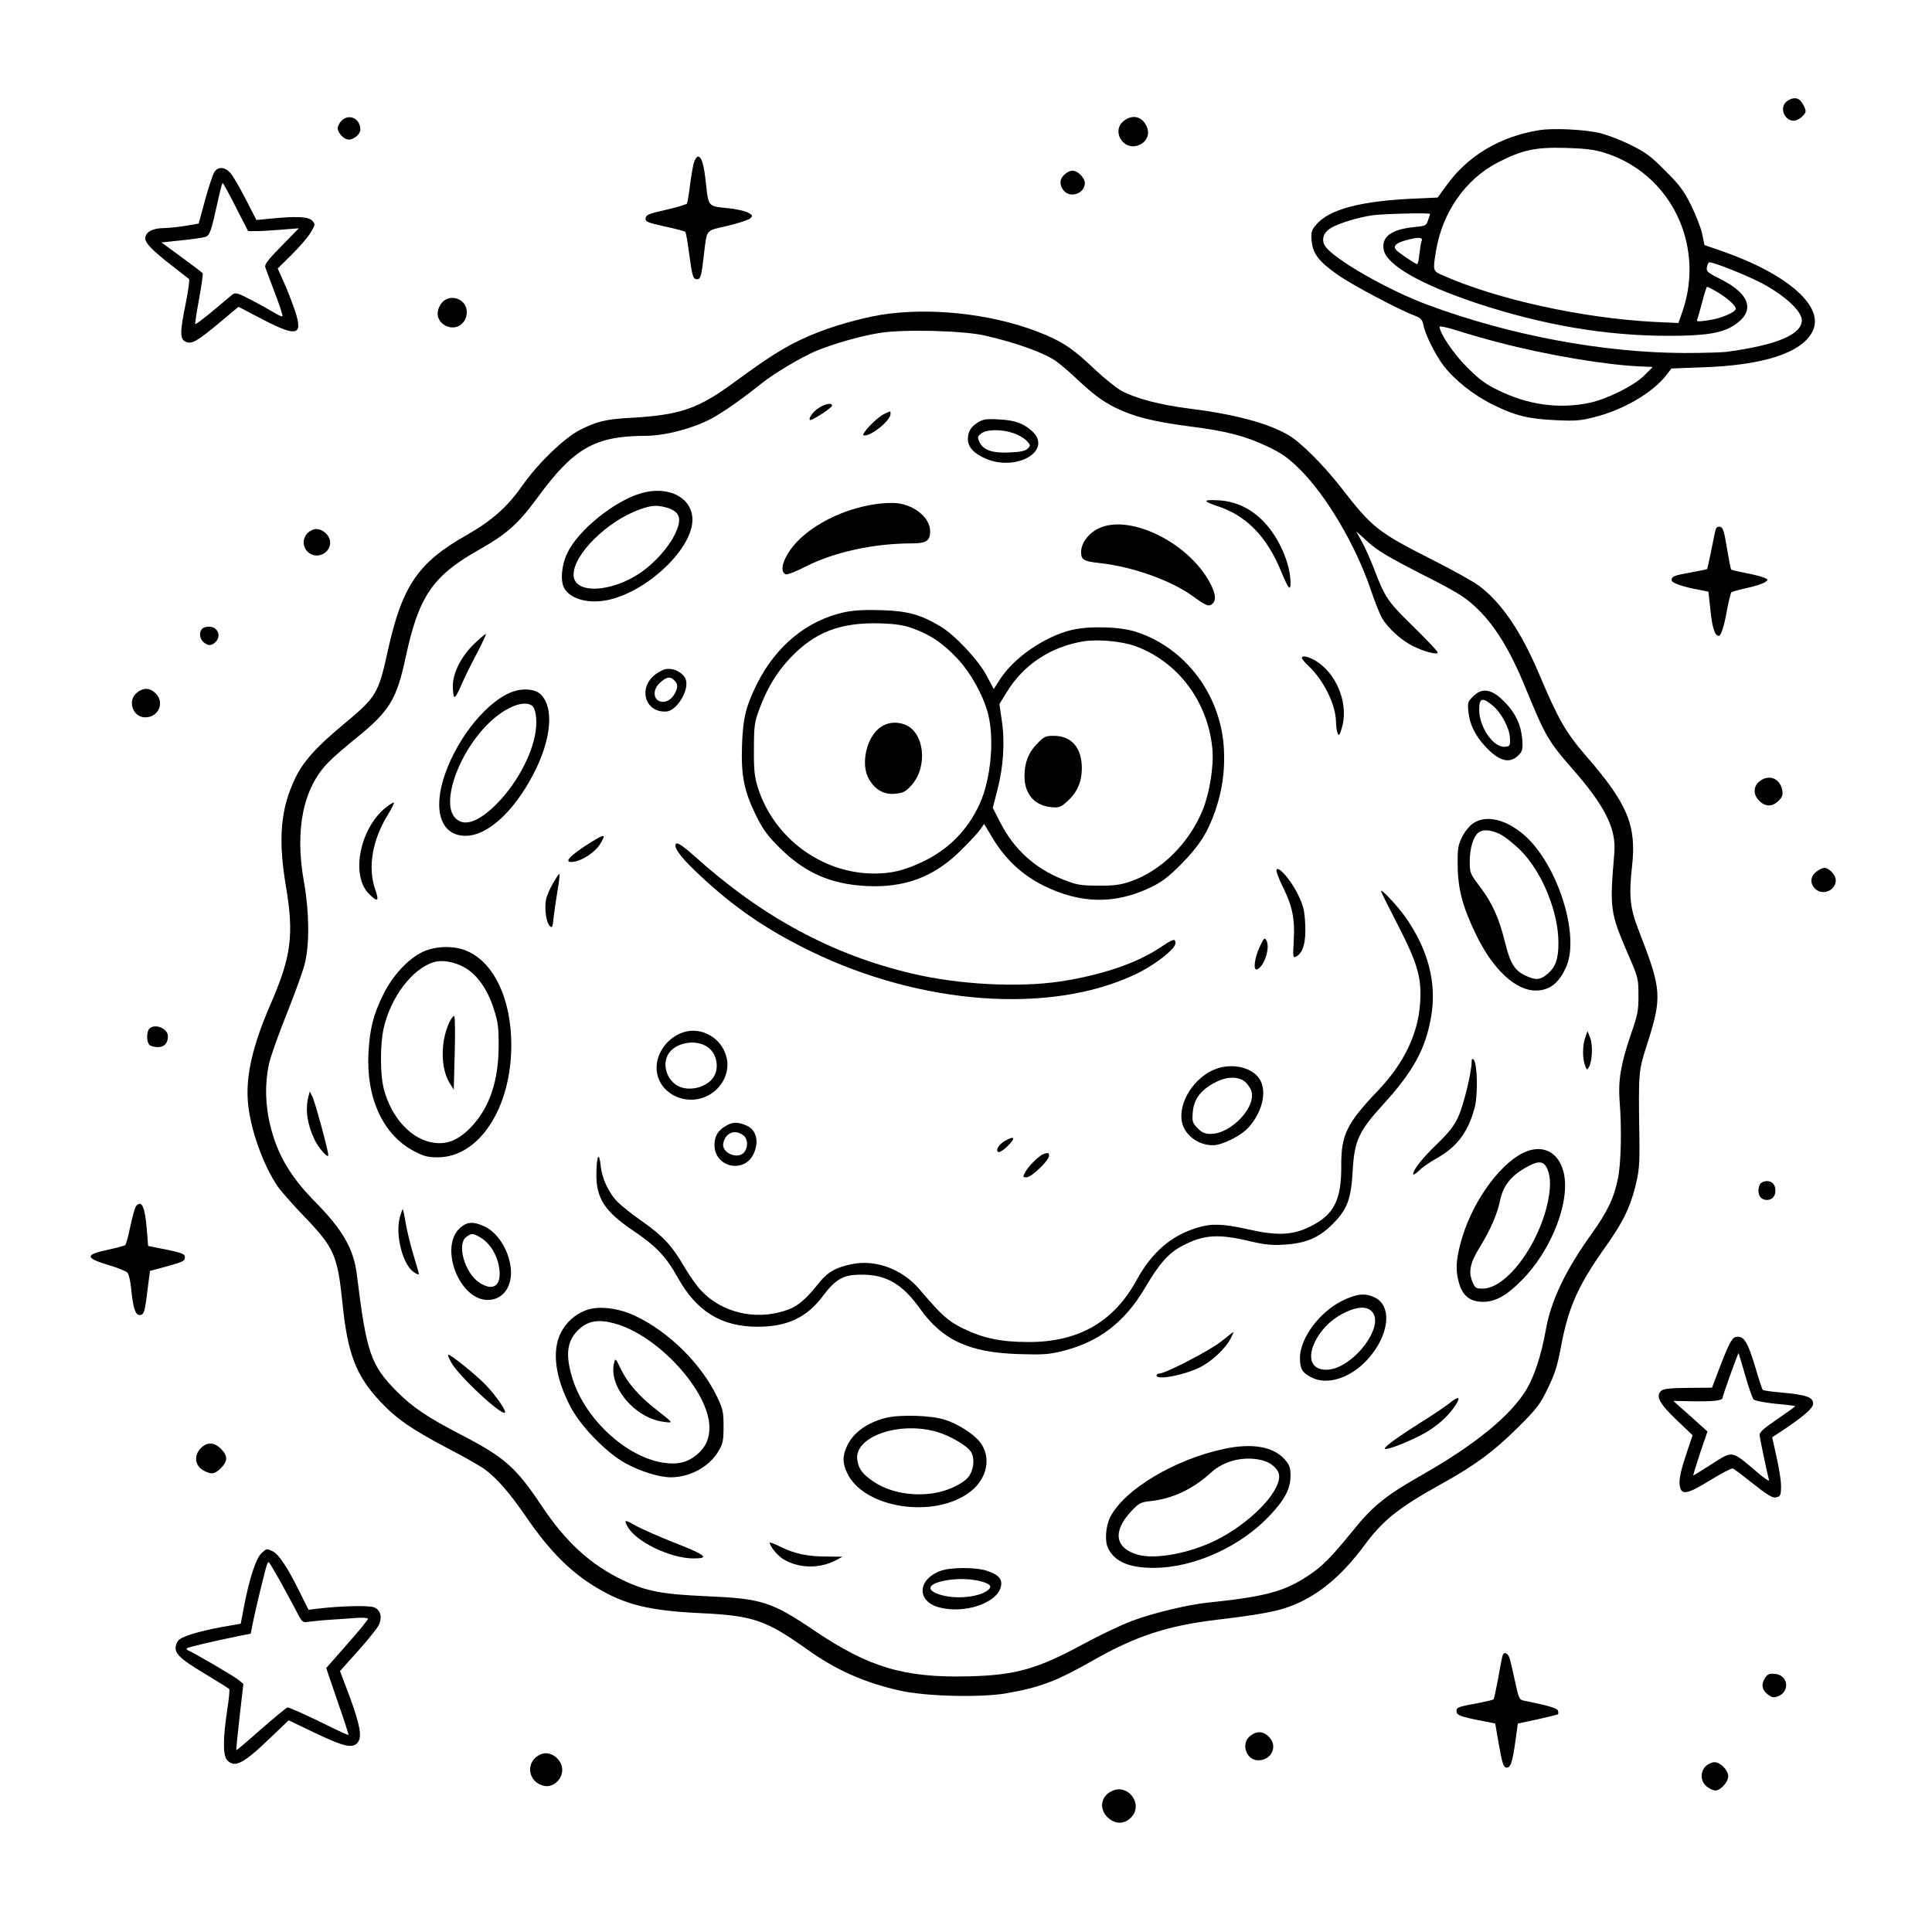 <?xml version="1.0" standalone="no"?>
<!DOCTYPE svg PUBLIC "-//W3C//DTD SVG 20010904//EN"
 "http://www.w3.org/TR/2001/REC-SVG-20010904/DTD/svg10.dtd">
<svg version="1.0" xmlns="http://www.w3.org/2000/svg"
 width="1024pt" height="1024pt" viewBox="0 0 1024 1024"
 preserveAspectRatio="xMidYMid meet">
<g transform="translate(0,1024) scale(0.1,-0.1)"
fill="#000000" stroke="none">
<path d="M9472 9704 c-43 -30 -17 -104 36 -104 23 0 62 32 62 51 0 15 -21 53
-34 61 -17 12 -40 9 -64 -8z"/>
<path d="M1810 9600 c-11 -11 -20 -29 -20 -40 0 -25 34 -60 58 -60 28 0 62 29
62 53 0 59 -60 87 -100 47z"/>
<path d="M5956 9599 c-67 -53 -3 -160 78 -129 40 15 60 53 47 91 -21 60 -76
77 -125 38z"/>
<path d="M8158 9550 c-207 -33 -380 -136 -493 -295 l-45 -62 -132 -6 c-279
-13 -445 -57 -513 -139 -24 -28 -27 -39 -23 -84 6 -68 36 -108 136 -179 73
-52 321 -184 408 -217 34 -13 42 -21 48 -49 9 -50 62 -157 107 -217 57 -75
160 -157 264 -208 118 -58 185 -74 330 -81 102 -5 133 -3 205 16 153 38 305
127 379 219 l30 39 163 6 c326 11 525 76 584 189 68 131 -128 305 -482 428
l-90 31 -12 59 c-7 33 -34 101 -59 152 -38 77 -62 109 -138 184 -77 78 -105
98 -185 137 -52 26 -125 53 -161 62 -84 19 -247 27 -321 15z m347 -120 c191
-59 342 -205 410 -393 52 -145 53 -300 3 -446 l-22 -63 -131 6 c-378 20 -831
119 -1119 247 -52 22 -52 25 -35 128 33 204 155 380 326 469 129 67 202 83
363 78 103 -3 152 -9 205 -26z m-925 -324 c0 -1 -5 -17 -11 -33 -9 -29 -14
-31 -76 -37 -120 -12 -172 -52 -159 -120 15 -80 194 -183 490 -282 353 -117
686 -174 1021 -174 191 0 281 14 343 54 117 74 92 166 -68 246 -71 36 -77 41
-73 64 3 15 9 26 12 26 24 0 171 -58 259 -101 129 -64 232 -155 232 -206 0
-76 -132 -132 -400 -168 -25 -3 -124 -6 -220 -6 -434 1 -930 94 -1365 256
-210 78 -496 242 -541 310 -22 34 -11 71 29 96 41 25 144 57 222 68 59 8 305
14 305 7z m-45 -143 c-4 -10 -9 -42 -12 -70 -3 -29 -8 -53 -11 -53 -10 0 -100
61 -113 76 -17 20 0 36 54 51 66 18 90 16 82 -4z m1564 -269 c54 -32 101 -73
101 -90 0 -19 -80 -53 -148 -62 -56 -8 -62 -7 -56 7 4 9 16 51 27 94 11 42 22
77 25 77 3 0 26 -12 51 -26z m-1156 -269 c252 -66 564 -119 749 -127 l68 -3
-43 -43 c-53 -55 -198 -127 -292 -147 -162 -34 -327 -11 -485 67 -67 32 -102
59 -165 122 -71 71 -145 181 -145 214 0 5 41 -3 90 -19 50 -16 150 -45 223
-64z"/>
<path d="M3680 9384 c-6 -14 -15 -68 -22 -119 -6 -52 -14 -98 -17 -104 -4 -5
-54 -20 -111 -33 -90 -20 -105 -26 -108 -44 -3 -19 7 -23 100 -44 57 -12 106
-25 110 -29 4 -3 13 -56 21 -118 16 -118 20 -133 42 -133 18 0 23 17 35 123
18 147 6 132 126 160 59 14 113 32 121 40 14 14 12 17 -14 31 -17 8 -61 18
-99 22 -112 11 -108 6 -122 128 -11 105 -23 146 -43 146 -5 0 -14 -12 -19 -26z"/>
<path d="M1136 9328 c-8 -13 -30 -79 -49 -148 l-34 -125 -69 -12 c-38 -6 -92
-12 -119 -12 -58 -1 -95 -22 -95 -55 0 -25 41 -67 150 -151 41 -32 78 -61 82
-64 4 -3 -4 -60 -17 -126 -32 -156 -32 -192 -1 -206 32 -15 58 0 181 102 l99
83 132 -69 c188 -97 216 -84 158 75 -14 39 -38 100 -54 134 l-28 63 75 74 c41
41 86 93 100 117 24 41 25 44 8 62 -20 22 -85 25 -223 11 l-73 -7 -56 109
c-30 59 -66 121 -80 138 -30 35 -67 38 -87 7z m114 -186 l65 -127 45 0 c25 0
85 4 135 8 l89 7 -92 -94 c-70 -71 -91 -98 -86 -112 3 -11 27 -72 51 -137 25
-65 43 -120 40 -123 -3 -3 -22 5 -44 19 -21 13 -75 43 -121 67 -71 37 -84 41
-100 29 -9 -8 -57 -47 -105 -88 -48 -40 -90 -71 -92 -69 -2 2 7 62 20 133 13
71 22 133 19 137 -3 4 -53 42 -112 85 l-106 78 104 11 c58 6 115 14 127 18 25
8 31 25 66 183 12 57 24 103 27 103 3 0 34 -57 70 -128z"/>
<path d="M5647 9319 c-31 -24 -35 -57 -9 -89 35 -43 112 -15 112 40 0 23 -29
57 -56 64 -13 4 -30 -1 -47 -15z"/>
<path d="M2341 8634 c-35 -45 -26 -95 20 -120 55 -28 113 9 113 73 0 69 -90
101 -133 47z"/>
<path d="M4715 8578 c-104 -12 -267 -55 -379 -99 -146 -58 -233 -110 -436
-259 -200 -148 -293 -180 -565 -195 -125 -7 -172 -19 -260 -63 -86 -44 -225
-179 -309 -299 -76 -109 -162 -185 -291 -258 -259 -146 -343 -269 -419 -612
-50 -228 -60 -246 -229 -387 -149 -123 -218 -200 -261 -288 -79 -163 -93 -322
-51 -573 44 -258 29 -375 -80 -625 -95 -219 -133 -380 -121 -521 11 -139 80
-333 157 -446 18 -26 80 -97 139 -158 161 -167 179 -208 205 -461 27 -269 72
-386 201 -523 88 -93 161 -144 364 -251 85 -44 170 -93 190 -108 66 -50 129
-122 216 -248 128 -187 241 -300 383 -383 147 -87 279 -119 546 -131 275 -13
345 -37 560 -190 156 -112 308 -179 497 -221 135 -30 419 -37 554 -15 187 32
271 64 468 176 224 128 395 184 656 215 219 26 317 44 388 71 146 55 270 157
394 324 98 133 181 199 408 325 176 97 278 173 401 295 104 103 121 125 162
210 38 77 52 121 72 230 39 206 92 322 241 531 87 124 121 193 151 308 21 86
24 114 22 266 -5 344 -5 347 40 487 82 257 79 291 -44 608 -46 116 -52 183
-35 337 25 218 -23 333 -245 588 -105 122 -145 190 -245 427 -96 229 -203 386
-322 474 -32 23 -144 86 -250 139 -286 145 -314 167 -481 382 -92 118 -213
239 -278 277 -110 64 -288 111 -529 141 -151 19 -280 53 -355 93 -27 15 -90
65 -140 112 -111 106 -166 144 -268 187 -238 100 -553 143 -822 111z m507
-117 c166 -38 306 -89 372 -133 20 -14 60 -47 89 -74 108 -102 154 -137 227
-174 97 -48 198 -74 395 -100 203 -26 296 -51 414 -107 75 -36 108 -59 171
-121 142 -142 296 -403 375 -637 20 -60 47 -128 60 -151 31 -53 101 -117 163
-148 60 -30 132 -49 132 -34 0 6 -58 67 -129 137 -136 133 -149 151 -208 305
-19 50 -48 115 -65 145 l-30 55 63 -57 c49 -45 110 -81 280 -168 178 -90 230
-121 284 -171 103 -94 186 -227 271 -435 104 -254 121 -283 248 -428 174 -198
234 -319 222 -449 -25 -291 -22 -313 71 -529 56 -128 57 -135 57 -222 1 -80
-4 -104 -41 -210 -52 -152 -67 -243 -59 -349 12 -143 8 -327 -8 -409 -21 -105
-55 -178 -142 -299 -138 -193 -214 -353 -241 -507 -23 -129 -58 -238 -100
-311 -81 -139 -272 -296 -559 -459 -190 -108 -258 -163 -361 -291 -121 -148
-164 -192 -243 -244 -125 -82 -226 -109 -535 -141 -103 -11 -286 -55 -395 -96
-58 -22 -170 -75 -251 -119 -252 -137 -365 -169 -619 -175 -337 -8 -524 47
-813 242 -230 155 -278 170 -577 183 -229 10 -315 26 -437 84 -172 82 -304
202 -433 396 -136 203 -193 254 -425 375 -180 93 -258 146 -341 229 -140 141
-162 206 -213 623 -17 133 -75 235 -217 379 -133 135 -201 248 -240 402 -29
113 -31 230 -8 335 9 40 52 160 95 267 43 107 86 227 95 265 25 105 23 272 -5
430 -50 279 -4 501 131 636 26 27 92 84 147 128 177 144 213 203 262 432 68
316 142 425 377 559 159 90 216 140 321 283 192 262 303 326 572 327 103 0
251 39 347 90 67 36 158 100 270 189 66 53 210 138 285 170 98 40 233 79 337
96 126 21 447 13 562 -14z"/>
<path d="M4343 8080 c-31 -18 -60 -57 -50 -66 7 -7 117 65 117 76 0 16 -33 11
-67 -10z"/>
<path d="M4683 8044 c-39 -20 -121 -106 -106 -111 33 -11 143 77 143 113 0 17
2 17 -37 -2z"/>
<path d="M5183 8001 c-38 -24 -53 -49 -53 -89 0 -41 31 -75 92 -102 167 -73
361 43 247 146 -46 41 -92 57 -174 61 -67 4 -85 1 -112 -16z m189 -57 c25 -8
56 -26 69 -40 22 -23 22 -25 6 -42 -13 -12 -39 -18 -96 -20 -91 -5 -141 13
-160 56 -11 23 -10 29 9 44 28 23 109 24 172 2z"/>
<path d="M3399 7626 c-143 -41 -337 -198 -393 -319 -31 -65 -37 -150 -14 -187
37 -60 140 -84 247 -56 206 53 431 272 431 421 0 117 -126 183 -271 141z m133
-76 c74 -21 86 -61 42 -148 -33 -66 -107 -148 -177 -196 -158 -109 -357 -116
-357 -12 0 108 178 284 351 346 62 22 89 24 141 10z"/>
<path d="M6395 7582 c6 -5 28 -15 50 -22 157 -49 268 -160 345 -348 39 -94 50
-107 50 -61 0 95 -55 227 -131 312 -69 77 -152 119 -248 125 -51 3 -73 1 -66
-6z"/>
<path d="M4648 7569 c-149 -20 -301 -87 -402 -179 -83 -76 -125 -177 -81 -194
8 -3 56 16 107 42 152 77 361 122 563 122 74 0 95 14 95 64 0 70 -80 138 -175
149 -22 3 -70 1 -107 -4z"/>
<path d="M5820 7438 c-53 -27 -90 -78 -90 -124 0 -41 14 -49 96 -58 176 -19
380 -92 495 -175 73 -53 87 -59 107 -39 21 21 13 62 -25 127 -124 208 -426
348 -583 269z"/>
<path d="M4475 6995 c-197 -43 -362 -178 -463 -380 -58 -117 -74 -180 -79
-320 -6 -164 10 -246 73 -375 39 -78 61 -109 128 -175 132 -131 269 -191 456
-201 205 -11 362 48 504 190 45 44 91 94 102 110 l20 29 44 -73 c66 -112 158
-198 271 -254 196 -97 380 -100 568 -9 59 28 94 55 161 122 97 99 140 166 181
283 38 111 52 213 46 328 -15 287 -205 539 -469 622 -85 27 -246 31 -338 9
-142 -34 -307 -147 -380 -262 l-33 -51 -36 68 c-43 83 -168 217 -245 263 -106
64 -177 83 -316 87 -86 3 -147 -1 -195 -11z m367 -87 c92 -34 156 -78 230
-156 72 -76 137 -193 164 -292 36 -135 16 -351 -44 -482 -64 -139 -167 -243
-307 -308 -94 -44 -161 -60 -253 -60 -277 1 -530 188 -615 455 -18 59 -22 92
-21 205 0 122 3 142 28 210 42 113 91 194 163 271 131 139 267 191 478 185 86
-3 125 -9 177 -28z m1174 -92 c228 -83 387 -295 410 -547 8 -90 -15 -232 -51
-321 -72 -177 -219 -323 -383 -380 -54 -18 -87 -23 -172 -22 -94 0 -114 4
-187 33 -148 58 -261 162 -332 303 l-39 76 24 94 c32 121 41 253 24 367 l-13
89 38 62 c89 147 235 243 409 271 77 12 202 0 272 -25z"/>
<path d="M4669 6387 c-76 -50 -110 -198 -63 -277 33 -57 80 -83 139 -77 43 4
54 10 87 46 88 100 67 282 -37 321 -43 16 -90 12 -126 -13z"/>
<path d="M5496 6297 c-46 -47 -66 -100 -66 -172 0 -93 53 -154 140 -163 42 -4
51 -1 84 28 54 48 79 103 80 175 1 111 -54 175 -149 175 -44 0 -52 -4 -89 -43z"/>
<path d="M2516 6830 c-70 -66 -116 -156 -116 -226 0 -29 4 -55 8 -58 5 -3 19
21 32 52 13 31 50 108 83 170 32 61 56 112 52 112 -3 0 -30 -22 -59 -50z"/>
<path d="M6900 6752 c0 -4 18 -26 41 -47 78 -77 138 -201 140 -289 0 -23 4
-50 8 -61 7 -17 10 -14 21 20 40 121 -16 280 -125 355 -41 28 -85 40 -85 22z"/>
<path d="M3525 6693 c-11 -3 -32 -14 -48 -25 -98 -70 -60 -207 55 -199 53 3
119 107 104 165 -10 39 -67 69 -111 59z m49 -59 c19 -18 20 -38 4 -67 -15 -29
-38 -46 -63 -47 -53 0 -62 64 -14 104 35 30 51 32 73 10z"/>
<path d="M2724 6576 c-134 -43 -296 -238 -366 -441 -66 -191 -21 -325 110
-325 114 0 253 125 357 323 99 187 114 362 37 430 -27 24 -87 30 -138 13z m94
-75 c21 -13 30 -72 21 -137 -18 -130 -111 -296 -224 -402 -94 -88 -167 -105
-209 -49 -57 77 10 291 140 446 93 113 217 177 272 142z"/>
<path d="M7808 6549 c-29 -28 -30 -34 -25 -83 7 -65 35 -124 90 -183 71 -77
128 -93 174 -47 23 23 25 31 21 88 -6 72 -35 135 -87 189 -70 75 -124 86 -173
36z m103 -48 c46 -38 90 -120 92 -173 2 -40 0 -43 -25 -46 -61 -7 -138 103
-138 196 0 63 16 68 71 23z"/>
<path d="M2045 5960 c-138 -110 -187 -360 -90 -457 47 -47 56 -41 34 22 -41
116 -16 263 67 397 20 33 34 61 32 64 -3 2 -22 -9 -43 -26z"/>
<path d="M7809 5877 c-19 -12 -45 -44 -59 -72 -22 -44 -25 -63 -24 -150 1
-127 26 -222 99 -372 88 -181 208 -293 314 -293 74 0 124 39 162 125 74 166
-44 540 -219 696 -97 86 -204 112 -273 66z m139 -57 c24 -11 74 -50 112 -88
113 -113 200 -325 200 -489 0 -86 -15 -129 -59 -166 -37 -30 -57 -33 -104 -13
-67 27 -92 66 -120 181 -32 130 -67 208 -135 298 -50 66 -52 70 -52 133 0 68
19 131 47 152 24 17 61 15 111 -8z"/>
<path d="M3134 5777 c-121 -75 -154 -115 -90 -104 45 7 111 52 136 92 34 55
27 57 -46 12z"/>
<path d="M3580 5759 c0 -26 44 -79 132 -161 182 -170 352 -286 583 -399 588
-286 1269 -336 1719 -125 102 47 216 136 216 166 0 28 -10 25 -79 -21 -127
-85 -311 -147 -531 -181 -223 -33 -539 -17 -786 42 -425 100 -795 300 -1154
623 -72 64 -100 80 -100 56z"/>
<path d="M6766 5631 c-4 -6 11 -47 33 -91 51 -102 65 -171 58 -287 -5 -87 -4
-92 13 -83 36 19 53 76 48 171 -4 75 -9 97 -40 161 -38 76 -101 148 -112 129z"/>
<path d="M2931 5558 c-17 -29 -34 -68 -37 -86 -9 -47 1 -121 19 -139 14 -14
16 -9 21 43 4 33 13 97 21 143 8 47 13 87 10 89 -2 2 -17 -20 -34 -50z"/>
<path d="M7320 5517 c0 -5 40 -85 89 -180 104 -202 127 -280 118 -411 -10
-165 -85 -321 -223 -466 -167 -175 -196 -235 -195 -400 1 -181 -39 -259 -165
-321 -92 -46 -174 -50 -327 -15 -135 30 -192 32 -268 10 -141 -42 -243 -130
-325 -279 -121 -222 -309 -329 -574 -328 -143 0 -240 20 -346 72 -81 41 -108
64 -231 208 -90 105 -227 157 -352 134 -86 -16 -133 -42 -178 -98 -78 -98
-119 -131 -189 -152 -157 -49 -331 -6 -438 109 -24 25 -64 83 -90 127 -63 109
-112 162 -220 238 -50 35 -109 81 -130 102 -49 48 -86 126 -93 200 -8 73 -21
45 -22 -46 -2 -131 43 -201 194 -303 122 -82 176 -139 237 -249 100 -180 232
-261 423 -261 156 0 260 48 345 161 69 92 109 115 205 115 131 1 218 -49 311
-180 120 -168 261 -233 525 -241 126 -4 158 -2 230 16 193 48 328 151 436 332
78 133 127 188 200 226 114 60 190 65 368 22 69 -16 109 -20 170 -16 118 7
187 37 260 111 77 78 96 129 105 287 9 153 33 205 160 344 161 176 226 296
255 465 32 180 -16 361 -140 535 -43 59 -125 146 -125 132z"/>
<path d="M6676 5220 c-27 -58 -35 -125 -14 -118 38 13 72 115 50 154 -9 17
-14 12 -36 -36z"/>
<path d="M2241 5195 c-77 -36 -161 -126 -210 -227 -53 -108 -71 -180 -78 -309
-13 -238 77 -433 239 -519 53 -28 73 -34 128 -34 219 0 390 261 390 595 0 243
-91 437 -236 499 -67 29 -164 27 -233 -5z m218 -81 c67 -36 124 -115 157 -218
23 -69 27 -99 27 -196 0 -193 -50 -336 -153 -441 -61 -61 -121 -86 -189 -76
-118 15 -225 129 -266 283 -21 77 -21 239 -1 326 38 164 151 313 264 348 43
14 108 3 161 -26z"/>
<path d="M2379 4816 c-45 -102 -43 -240 4 -316 l22 -35 5 190 c3 105 2 194 -2
199 -4 5 -17 -12 -29 -38z"/>
<path d="M3626 4770 c-83 -25 -146 -106 -146 -189 0 -128 145 -209 268 -150
80 39 124 128 102 208 -26 99 -129 159 -224 131z m122 -78 c47 -30 65 -101 39
-152 -31 -62 -134 -90 -197 -54 -66 39 -84 133 -35 184 46 48 137 59 193 22z"/>
<path d="M8402 4741 c-15 -42 -15 -111 -1 -148 9 -25 11 -26 20 -10 19 32 22
120 7 157 l-14 35 -12 -34z"/>
<path d="M7800 4611 c0 -54 -43 -231 -71 -290 -22 -49 -50 -84 -113 -145 -77
-74 -126 -136 -126 -160 0 -6 15 4 33 21 17 17 59 46 92 64 109 61 168 141
202 272 17 68 13 231 -6 250 -8 8 -11 4 -11 -12z"/>
<path d="M6446 4575 c-115 -41 -204 -180 -181 -284 15 -68 86 -121 163 -121
51 0 152 51 191 96 70 79 96 184 61 248 -35 66 -143 94 -234 61z m156 -71 c11
-11 24 -30 29 -42 33 -85 -104 -232 -215 -232 -29 0 -45 7 -68 30 -28 29 -30
35 -26 86 6 69 43 118 119 157 62 33 125 33 161 1z"/>
<path d="M1635 4430 c-18 -72 -7 -149 33 -232 22 -45 72 -101 72 -80 0 23 -71
286 -85 311 l-13 26 -7 -25z"/>
<path d="M3843 4270 c-38 -23 -55 -51 -56 -96 -3 -119 156 -158 207 -50 31 66
15 129 -39 151 -46 20 -74 19 -112 -5z m95 -46 c25 -17 29 -60 8 -89 -33 -45
-126 -5 -112 48 13 54 60 72 104 41z"/>
<path d="M5328 4194 c-33 -18 -53 -50 -37 -60 6 -3 26 9 45 27 49 47 45 63 -8
33z"/>
<path d="M8072 4129 c-134 -67 -280 -278 -332 -483 -23 -89 -25 -138 -9 -199
19 -74 59 -107 131 -107 65 1 123 33 202 113 163 162 265 433 221 583 -30 104
-116 141 -213 93z m122 -71 c24 -39 28 -99 11 -183 -48 -234 -221 -465 -347
-465 -35 0 -40 3 -54 37 -22 52 -12 100 38 181 58 94 94 177 109 251 16 75 57
128 133 171 61 36 91 38 110 8z"/>
<path d="M5530 4123 c-23 -8 -80 -65 -96 -95 -14 -26 -13 -28 7 -28 26 0 119
89 119 114 0 17 -5 18 -30 9z"/>
<path d="M2119 3788 c-25 -95 16 -253 76 -292 14 -9 25 -13 25 -9 0 5 -13 51
-29 103 -16 52 -34 128 -41 168 -6 39 -13 72 -16 72 -2 0 -8 -19 -15 -42z"/>
<path d="M2441 3734 c-116 -98 -9 -384 144 -384 82 0 133 73 122 171 -12 97
-70 188 -142 220 -55 25 -88 24 -124 -7z m97 -48 c57 -30 100 -98 109 -175 10
-88 -35 -117 -108 -68 -77 52 -119 205 -67 241 27 20 32 20 66 2z"/>
<path d="M7113 3345 c-121 -60 -223 -199 -223 -303 0 -57 12 -78 62 -103 82
-42 203 -4 292 91 119 127 139 288 41 334 -51 24 -95 19 -172 -19z m157 -55
c77 -77 -104 -310 -241 -310 -83 0 -104 70 -50 166 36 62 88 109 155 140 63
29 109 31 136 4z"/>
<path d="M3107 3296 c-59 -22 -105 -63 -134 -119 -49 -97 -31 -235 50 -392 54
-104 190 -244 291 -300 78 -43 180 -75 241 -75 102 0 204 56 252 137 25 42 28
58 28 133 0 75 -4 93 -33 154 -83 175 -255 346 -434 431 -90 43 -196 55 -261
31z m148 -70 c231 -61 505 -361 505 -552 0 -59 -19 -103 -63 -141 -52 -45
-106 -58 -186 -45 -196 33 -409 231 -476 443 -40 128 -31 202 32 262 49 46
104 56 188 33z"/>
<path d="M3255 3017 c-32 -125 110 -294 262 -313 54 -7 55 -9 -39 65 -90 70
-152 141 -187 214 -28 59 -30 60 -36 34z"/>
<path d="M6470 3128 c-62 -48 -293 -168 -325 -168 -8 0 -15 -4 -15 -10 0 -26
137 -1 226 41 63 30 139 100 168 157 9 18 15 32 14 32 -2 0 -32 -23 -68 -52z"/>
<path d="M2392 3018 c37 -69 267 -283 284 -265 9 8 -45 87 -99 144 -49 52
-186 163 -201 163 -4 0 3 -19 16 -42z"/>
<path d="M7680 2801 c-20 -16 -86 -61 -149 -100 -141 -89 -210 -141 -187 -141
31 0 174 61 232 99 58 38 106 83 137 131 33 48 18 53 -33 11z"/>
<path d="M4695 2725 c-103 -26 -179 -83 -209 -157 -21 -48 -20 -84 3 -133 86
-189 462 -248 653 -102 92 70 114 186 51 265 -35 44 -119 97 -188 118 -73 23
-237 27 -310 9z m267 -73 c70 -20 159 -71 183 -105 21 -30 18 -86 -5 -125 -14
-23 -41 -43 -88 -65 -126 -59 -306 -47 -419 28 -60 40 -82 68 -89 116 -20 122
216 207 418 151z"/>
<path d="M6485 2560 c-260 -56 -525 -214 -600 -360 -25 -49 -31 -130 -11 -168
36 -70 111 -102 241 -102 215 0 467 115 621 284 76 81 104 138 104 204 0 43
-5 57 -30 86 -61 69 -173 89 -325 56z m209 -61 c48 -13 86 -50 86 -84 0 -91
-159 -251 -336 -339 -141 -69 -317 -102 -411 -77 -123 34 -138 123 -38 230 42
45 50 49 105 55 117 13 225 65 320 152 70 64 180 89 274 63z"/>
<path d="M3325 2151 c42 -81 227 -171 351 -171 86 0 67 17 -93 80 -87 34 -181
76 -209 91 -63 36 -68 36 -49 0z"/>
<path d="M4080 2064 c0 -21 44 -73 77 -91 83 -47 188 -47 273 -3 l35 19 -82 1
c-103 0 -172 15 -245 51 -32 16 -58 26 -58 23z"/>
<path d="M4985 1914 c-122 -45 -128 -160 -9 -193 134 -37 310 22 329 110 9 39
-12 63 -73 83 -57 20 -193 20 -247 0z m238 -63 c33 -13 34 -26 5 -45 -60 -37
-187 -43 -263 -12 -124 52 127 107 258 57z"/>
<path d="M9095 7438 c-3 -7 -14 -57 -24 -111 -11 -54 -21 -100 -23 -103 -3 -2
-41 -10 -86 -18 -90 -16 -102 -21 -102 -41 0 -15 61 -36 150 -52 l45 -9 11
-101 c10 -93 23 -133 44 -133 12 0 28 49 44 139 9 47 19 88 23 92 5 3 42 14
84 23 42 9 85 23 95 31 18 13 17 14 -11 25 -16 6 -60 17 -98 24 -37 7 -69 15
-71 17 -3 2 -13 54 -23 114 -14 88 -21 110 -36 113 -9 2 -19 -2 -22 -10z"/>
<path d="M1660 7433 c-56 -20 -68 -87 -23 -123 45 -35 113 -2 113 55 0 42 -52
82 -90 68z"/>
<path d="M1072 6908 c-18 -18 -15 -52 6 -71 25 -22 45 -21 67 3 27 30 10 74
-30 78 -17 2 -36 -3 -43 -10z"/>
<path d="M726 6569 c-52 -41 -24 -129 42 -131 71 -2 107 78 57 127 -30 30 -64
32 -99 4z"/>
<path d="M9326 6099 c-34 -27 -35 -71 -1 -104 31 -32 69 -32 102 1 20 20 24
31 19 57 -12 62 -70 85 -120 46z"/>
<path d="M9626 5619 c-31 -25 -34 -61 -6 -89 39 -39 110 -11 110 45 0 27 -35
65 -61 65 -9 0 -28 -9 -43 -21z"/>
<path d="M792 4788 c-16 -16 -16 -70 0 -86 7 -7 27 -12 45 -12 34 0 53 21 53
58 0 41 -69 69 -98 40z"/>
<path d="M9332 3968 c-7 -7 -12 -24 -12 -38 0 -31 17 -50 45 -50 28 0 45 19
45 50 0 31 -17 50 -45 50 -12 0 -26 -5 -33 -12z"/>
<path d="M721 3847 c-6 -8 -19 -55 -30 -106 -10 -51 -23 -96 -27 -100 -5 -4
-45 -15 -88 -24 -128 -27 -127 -44 2 -83 48 -14 92 -32 98 -40 7 -8 15 -45 19
-82 10 -103 22 -142 45 -142 23 0 28 15 43 142 l12 92 82 22 c94 26 103 30
103 50 0 18 -14 24 -114 44 l-81 16 -7 89 c-10 120 -27 157 -57 122z"/>
<path d="M9198 3153 c-19 -5 -38 -42 -88 -173 l-36 -95 -128 -1 c-100 -1 -131
-5 -143 -17 -28 -28 -7 -67 83 -153 l85 -81 -36 -108 c-24 -71 -35 -122 -33
-149 5 -64 34 -61 163 19 59 36 113 64 119 62 7 -3 45 -31 86 -64 106 -84 126
-96 150 -88 17 5 20 15 20 58 0 29 -11 98 -24 155 l-23 104 74 49 c97 66 143
107 143 129 0 35 -34 47 -176 60 -46 4 -87 10 -91 13 -3 3 -21 57 -39 119 -42
140 -63 172 -106 161z m52 -203 c18 -63 38 -120 44 -127 6 -7 58 -17 115 -23
58 -5 105 -11 107 -13 1 -1 -42 -31 -95 -68 -69 -47 -96 -70 -95 -85 2 -20 41
-206 50 -238 4 -11 -26 9 -72 49 -128 108 -119 107 -230 36 -53 -34 -97 -61
-99 -61 -2 0 14 52 35 116 l40 117 -57 51 c-31 28 -72 65 -91 81 l-33 30 103
-2 c108 -2 158 4 158 18 0 11 82 240 85 237 1 -2 17 -55 35 -118z"/>
<path d="M1065 2565 c-40 -39 -32 -96 16 -120 40 -21 57 -19 90 14 37 37 37
65 0 102 -36 36 -73 37 -106 4z"/>
<path d="M1386 2008 c-29 -27 -64 -134 -92 -279 l-18 -95 -97 -17 c-54 -9
-128 -27 -166 -39 -56 -19 -70 -28 -78 -51 -16 -46 9 -73 147 -156 70 -42 130
-80 133 -83 3 -3 -1 -51 -10 -106 -24 -159 -24 -245 -1 -271 40 -44 87 -19
237 126 l89 85 142 -68 c153 -73 199 -83 225 -48 23 30 10 96 -45 245 l-50
132 95 106 c52 58 102 120 110 137 21 42 10 82 -25 95 -26 11 -181 7 -297 -7
l-50 -6 -49 99 c-63 127 -110 197 -141 211 -33 15 -30 16 -59 -10z m97 -145
c30 -54 69 -127 87 -161 31 -61 34 -63 64 -58 17 2 69 8 116 11 47 3 111 7
143 10 32 2 57 0 57 -6 0 -5 -50 -66 -111 -135 l-110 -125 60 -176 c34 -97 60
-178 58 -179 -1 -1 -40 16 -87 39 -125 62 -224 107 -236 107 -5 0 -68 -52
-139 -114 -71 -63 -131 -114 -132 -112 -2 2 6 81 17 177 l20 174 -27 22 c-26
21 -242 147 -267 156 -6 2 -8 7 -5 11 6 6 148 39 281 66 l57 11 11 57 c16 80
71 305 77 315 2 4 6 7 8 7 2 0 28 -44 58 -97z"/>
<path d="M7965 1468 c-3 -7 -14 -62 -24 -122 -11 -59 -22 -110 -25 -113 -3 -3
-38 -11 -78 -19 -114 -21 -118 -23 -118 -44 0 -21 21 -29 140 -52 l65 -13 20
-115 c16 -92 24 -115 37 -118 24 -5 34 24 50 140 l13 93 104 22 c57 13 106 25
109 27 2 3 2 12 -1 20 -5 12 -46 25 -174 51 -31 6 -32 8 -53 103 -11 53 -24
108 -28 121 -8 28 -30 39 -37 19z"/>
<path d="M9355 1346 c-22 -33 -16 -65 16 -88 20 -15 30 -17 52 -9 66 25 55
113 -15 119 -30 3 -40 -1 -53 -22z"/>
<path d="M6626 1039 c-51 -40 -21 -129 43 -129 71 0 106 76 56 125 -30 30 -64
32 -99 4z"/>
<path d="M2870 943 c-88 -33 -77 -150 16 -169 46 -9 94 35 94 85 0 56 -61 103
-110 84z"/>
<path d="M9042 880 c-32 -30 -30 -82 4 -109 15 -12 35 -21 46 -21 27 0 68 45
68 75 0 32 -41 75 -73 75 -13 0 -33 -9 -45 -20z"/>
<path d="M5887 744 c-53 -29 -61 -91 -18 -135 39 -38 88 -40 125 -3 71 72 -19
188 -107 138z"/>
</g>
</svg>
